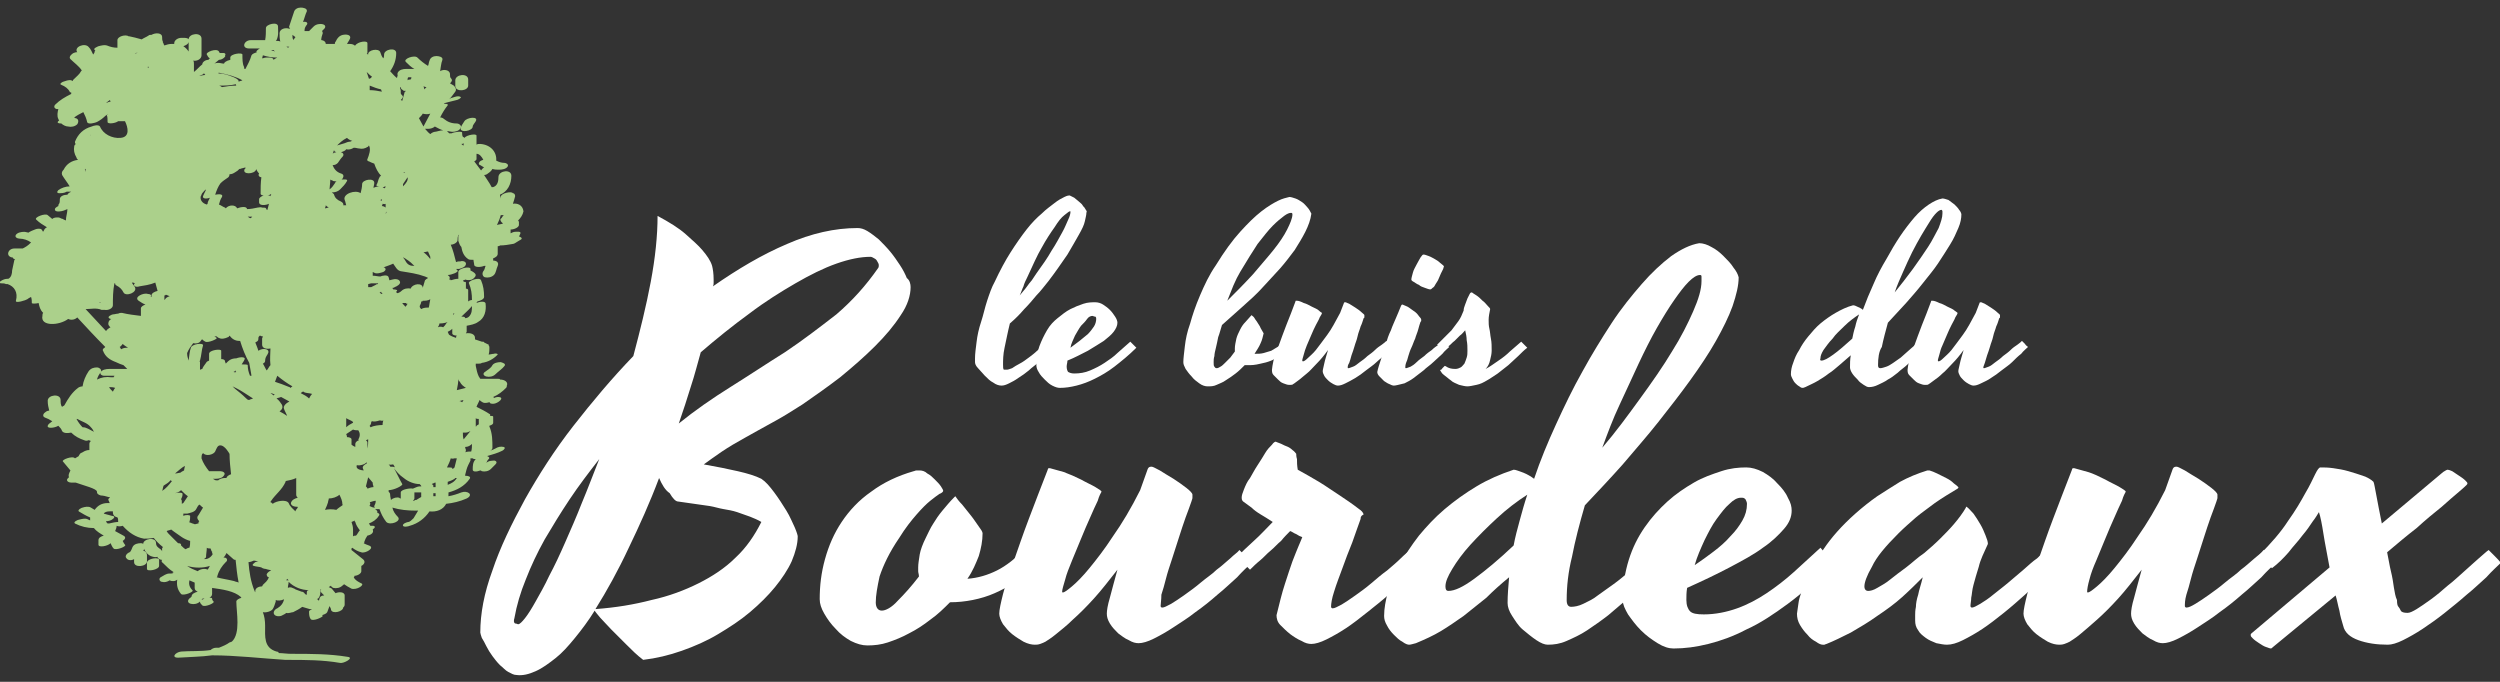 <svg xmlns="http://www.w3.org/2000/svg" width="330" height="90" viewBox="0 0 330 90"><rect x="0" y="0" width="330" height="90" fill="#333333" stroke="none"/><g fill="#ABD08B"><path d="M18.9 72.7c.1-.1.1-.2.2-.4.2-.3-.2-.6-.5-.6-.4 0-.9.1-1.1.5-.1.2-.2.6-.4.7-.3.1-.7.5-.4.8.2.3.7.3 1 .1v.4c0 .8 1.7.6 1.7-.1v-.8c0-.4-.3-.6-.5-.6zm.5 1.6v.8c0 .4 1.6.1 1.6-.4v-.8c0-.4-1.6-.2-1.6.4zm45.7-21c.6 0 1.7-.9.6-.9-.6 0-1.7.9-.6.9zm1-5.5c-.4 0-.9.1-1.1.4-.2.4-.6.6-1 .9-.3.2-.2.5.2.6.4.1.9 0 1.2-.3.4-.4.9-.7 1.2-1.1.2-.3-.2-.4-.5-.5zm-4.3-36.5v-.8c0-.9-1.7-.7-1.7.1v.8c.1.8 1.7.6 1.7-.1zm-.5 4.7c-.2.3-.4.6-.5.9-.1.7 1.6.4 1.6-.2 0-.2.3-.5.4-.7.4-.7-1.2-.5-1.5 0z"/><path d="M67.7 26.9c.1-.3.2-.6.3-1 0-.2-.1-.4-.3-.4-.2-.3-1.6 0-1.6.5v.2c0-.1-.1-.3-.1-.5 1-.4 1.5-1.4 1.5-2.5 0-.9-1.6-.7-1.7.1 0 .6-.1 1.2-.7 1.4h-.2c-.3-.6-.7-1.1-1-1.6.2 0 .4-.1.5-.2.3-.2.5-.4.6-.6.3.1.6.1.9.1.4 0 .9-.1 1.1-.4.2-.3-.2-.5-.4-.5-.4 0-.7-.1-1.1-.3.1-1.1-.7-2.1-2.1-2.2-.2 0-.4 0-.5.1v-1.2c0-.3-1.3-.1-1.6.3l-.1-.1c-.2 0-.2-.4-.2-.6 0-.2-1-.1-1.4.1h-.3l-.3-.3c.2 0 .5.1.7.1.4 0 .9-.1 1.1-.5.2-.3-.2-.6-.5-.6-.7 0-1.2-.2-1.7-.6-.1-.1-.3-.2-.5-.2.3-.6.6-1.1 1-1.6.1-.2-.3-.2-.5-.2l.1-.1c.5-.1 1.1-.3 1.6-.4.1 0 .7-.3.5-.4-.3-.2-.8 0-1.1.1-.1 0-.3.1-.4.2.3-.3.5-.6.8-1 .2-.3 0-.6-.2-.8-.2-.1-.3-.2-.5-.3.2-.2.4-.4.1-.7-.1-.1-.1-.3-.1-.5 0-.6-.9-.7-1.3-.4.1-.5.1-1 .3-1.5.1-.4-.5-.5-.8-.5-.4 0-.8.2-.9.6-.1.2-.1.5-.2.7-.5-.3-1-.7-1.4-1.1-.4-.4-2 .2-1.5.6.3.3.7.7 1.1.9h-1.1c-.4 0-.9.1-1.1.5 0 .1-.1.2 0 .3 0 .1-.1.3-.1.4-.4-.3-.6-.6-.9-.9.5-.7.8-1.5.8-2.4 0-.8-1.6-.5-1.6.2 0 .2 0 .3-.1.5-.2-.2-.3-.5-.4-.8-.2-.6-1.7-.3-1.6.3 0 0-.1 0-.1-.1h-.1c.1-.1.1-.1.1-.2V5.7c0-.4-1.3-.2-1.6.3h-.1c-.1-.1-.3-.2-.6-.2h-.4c.1-.2.2-.3.3-.5.2-.3.2-.6-.2-.7-.4-.1-.9 0-1.2.3-.2.2-.3.4-.4.6-.1.1-.1.2-.1.3H43c0-.2-.1-.4-.5-.5h-.1c0-.3.1-.6.2-.9 0-.1 0-.2-.1-.3l.3-.3c.2-.2.2-.5-.2-.6-.4-.1-.9 0-1.2.3l-.6.6h-.6c0-.2 0-.4.2-.7.4-.4 0-.6-.4-.5.2-.5.3-1 .5-1.4.1-.4-.5-.5-.8-.5-.4 0-.8.2-.9.6l-.6 1.8c-.1.2 0 .3.1.3l-.1.1c-.5-.2-1.3 0-1.3.6 0 .3 0 .7.1 1.1-.1-.1-.3-.1-.4-.1h-.2l.1-.1c.3-.6.2-1.2.2-1.8 0-.7-1.6-.3-1.6.2s0 1.1-.1 1.6h-1.9c-.9 0-1.3 1.1-.2 1.1h1.4c-.2.1-.6.4-.4.5-.3.1-.6.2-.7.4-.2.7-.5 1.2-.8 1.8-.1 0-.1 0-.2-.1 0-.1.1-.1 0-.2-.2-.4-.2-1-.2-1.6 0-.3-1.6-.1-1.6.4v.3c-.5.1-.9.4-.8.5-.3 0-.5-.1-.8-.1-.1 0-.3 0-.5.1.2-.2.4-.3.6-.5.2 0 .5-.1.7-.3.1-.1.2-.2.1-.3.1-.1.1-.2-.1-.3H29c0-.1-.1-.1-.1-.2-.3-.5-1.8.1-1.6.4.1.2.2.4.4.5l-.2.2c-.4 0-.8.3-.8.6-.4.3-.7.7-1.1 1v-1c0-.2 0-.4-.1-.5.5.1 1.1-.2 1.1-.7V5.1c0-.9-1.7-.7-1.7.1v1.6c-.2-.3-.4-.5-.7-.7.3-.1.7-.3.7-.6v-.2c.1-.2-.3-.3-.5-.3h-.5c-.4 0-.9.3-.9.7v.1h-.4c-.3 0-.6.1-.9.2-.1-.1-.1-.3-.2-.4v-.1c-.1-.2-.1-.4-.1-.6 0-.6-.9-.6-1.4-.3-.2 0-.3 0-.4.1-.3.2-.6.3-.9.5-.7-.2-1.1-.3-1.6-.4H17c-.4-.3-1.5 0-1.5.5v1c-.5 0-.9-.1-1.4-.3-.3-.1-.7 0-1.1.1 0 0-.8.3-.5.5h.1c-.1.1-.1.1-.1.2s-.1.3-.2.4c-.2-.4-.3-.7-.6-1-.5-.6-2 0-1.5.7 0 0 0 .1.1.1-.1-.2-.3-.1-.6 0-.2.1-.7.5-.4.8.5.5 1.1.9 1.5 1.5l-.1.1c-.2.4-.6.7-1 1.1-.1.1-.1.1-.1.2-.1 0-.1-.1-.2-.1-.3-.1-.8.1-1.1.2-.2.1-.5.3-.2.4.5.2.9.5 1.1.9 0 .1.1.1.2.1v.2c-.8.4-1.5.8-2.1 1.4-.2.2-.2.5.2.6h.2c-.1.4-.2.9 0 1.3 0 .1.1.1.1.2-.4.3-.1.4.3.4.2.2.6.4.9.4.4.1.9 0 1.2-.3.2-.3.2-.7-.2-.8-.1 0-.1 0-.2-.1.4-.3.8-.5 1.2-.7.2.4.4.8.5 1.3.1.4 1.1.1 1.3 0 .4-.2.8-.5 1.1-.8.7-.5.2-.1.2-.1.1.2.1.6.1.9 0 .3 1 .2 1.4-.1h.9c.4.8.7 2.1-.6 2.2-1.1.1-2.3-.5-2.7-1.5-.2-.3-.9-.1-1.1 0-1.1.3-1.8 1-2.2 2v.2l.1.1c-.1.1-.2.2-.2.3-.1.5 0 1 .3 1.5 0 .1.1.2.2.3-.8.1-1.5.5-1.9 1.3-.2.2-.3.4-.2.7.3.5.7 1 1 1.5-.5 0-1.1.2-1.5.5-.2.2-.2.4.1.4.3 0 .7 0 1-.2h.6c-.2.1-.4.2-.5.4-.5 0-1 .2-1 .6 0 .1 0 .5-.1.6-.1.1-.1.2-.1.3-.2.1-.6.3-.4.6.2.2.8.1 1.1 0 .2-.1.3-.1.5-.2 0 .5-.2 1-.2 1.5-.2-.1-.3-.1-.4-.2-.2 0-.4-.2-.6-.2-.3 0-.6 0-.8.2-.2-.2-.4-.3-.6-.5-.3-.3-1.9.3-1.5.6.4.4.9.7 1.4 1-.2.1-.3.2-.4.4 0 .1-.1.1-.1.2-.1-.1-.1-.2-.2-.3-.2-.2-.7-.1-.9 0 0 0-.8.3-.8.4-.2 0-.4-.1-.6-.1-.4 0-.9.1-1.1.4-.2.3.2.5.5.5.5 0 1.1.2 1.5.5l-.1.1c-.3.3-.6.5-1 .7H1.9c-.9 0-1.2 1.1-.2 1.2 0 .1.1.2.3.2l-.1.1c-.1.5-.2.9-.3 1.4 0 .4-.1.9-.5 1.1H1c-.3 0-.6.1-.9.3-.3.2-.2.3.1.3.2 0 .4 0 .6.1H1c.9.3 1.4 1.1 1.1 2.2-.1.4 1.4-.1 1.5-.2.1-.1.3-.2.5-.3.1.3.1.5.1.8 0 .1.5.1.9 0 .1.5.2.9.6 1.3-.1.1-.1.3-.1.4-.3 1.4 2.2 1.3 3.4.4.4.2.9.1 1.2-.2 1.2 1.3 2.4 2.6 3.7 3.9l-.1.1c-.2.1-.3.3-.2.4.3.8.9 1.2 1.7 1.5.4.2.7.3 1 .4l.5.5h-2.4c-.4 0-.9.1-1.1.4-.2.3.2.5.4.5h1.4c0 .1-.1.1-.1.2h-.3c-.7-.1-1.3 0-1.9.3.1-.4.3-.7.5-1 .2-.3-.2-.6-.5-.6-.4 0-.8.1-1.1.5-.4.6-.7 1.3-.8 2-.2 0-.5.1-.6.2-.8.6-1.3 1.4-1.8 2.3-.1.1-.2.1-.3.2-.2-.2-.2-.6-.2-.9 0-.9-1.7-.7-1.7.1 0 .5.1.9.2 1.3-.2 0-.4.1-.5.2-.2.1-.5.5-.1.7.3.1.7.3 1 .5-.2.2-.5.3-.6.6-.1.4.9.3 1.4 0 .2.2.4.4.5.7.2.3.7.3 1.2.2.5.5 1.1.8 1.7 1 .2.1.4.1.6 0 .1 0 .2.1.3.1-.1.1-.2.2-.2.4v.8c-.3 0-.6.1-.9.3-.2.1-.3.1-.4.3-.1.1-.1.2-.1.2-.2.1-.3.2-.5.3-.3-.4-1.8.2-1.6.4.3.4.7.8 1 1.2-.2.4-.3.6-.2.9l-.2.2c-.2.3.2.5.5.5h.6c1.1.4 2.8.8 2.8 1.2 0 .3.2.4.5.5.3 0 .7.1 1 .2.1 0 .2 0 .2.1-.2.1-.2.2-.2.3.1.1.1.3.2.4h-.3c-.7 0-1.3.3-1.7.9-.2-.1-.3-.2-.5-.3-.3-.2-.8-.1-1.1 0-.1 0-.7.3-.5.5.5.3 1 .6 1.5.8v.4c-.1-.1-.3-.1-.4-.2-.3-.1-.7 0-1.1.1-.1 0-.8.3-.5.5.8.4 1.6.6 2.5.6.3.4.8.7 1.3 1-.4.1-.7.3-.7.6v.6c0 .4 1.2.2 1.6-.2.1.2.2.5.4.7.3.3 1.8-.3 1.5-.5-.1-.1-.2-.3-.3-.5.3-.2.5-.5.1-.7-.4-.2-.7-.4-1.1-.6.1-.2.2-.5.2-.7.2.1.5.1.8 0 .8.9 1.7 1.5 2.8 1.7.3 0 .8 0 1.3-.1.3.4.7.8 1.2 1.2 0 .1-.1.1-.1.2v.4c0-.1-.1-.2-.2-.3-.3-.2-.6-.4-.6-.8 0-.9-1.7-.6-1.7.1s.4 1.3 1 1.6c.3.1.6.2.9.1 0 .1 0 .1.1.2s.3.2.5.2c-.1.1-.1.3.1.4.5.5.9.9 1.4 1.2-.2.2-.3.1.1.1-.1 0-.2.1-.4.1h-.2c-.5 0-.8.3-1.2.5-.3.2-.1.6.2.6.3.1.7 0 1-.2.2.1.3.1.5.1s.4-.1.5-.2c-.1.7 0 1.3.5 1.9.3.3 1.8-.3 1.5-.5-.4-.4-.5-.8-.4-1.3.2.1.5.2.7.3v.7c0 .3.2.4.4.5-.4.1-.8.3-.8.6 0 .1-.2.2-.3.3-.3.3-.2.6.2.7.4.1.9 0 1.2-.3 0 .2.1.3.3.5.3.3 1.7-.3 1.5-.5-.1-.1-.2-.2-.2-.4s-.9-.1-1.4.2c.1-.1.1-.2.2-.2.5.1 1.2-.1 1.2-.6v-.8c1.4.2 2.9.4 3.8 1.2 0 0 0 .1.1.1-.4.1-.7.3-.7.5 0 1.4.6 4.2-.6 5.3-.1 0-.2.1-.3.1-.4.3-.9.5-1.4.7h-.4c-.2 0-.5.1-.7.3-1.3.2-2.7.1-3.9.2-.8.1-1.4.9-.2.8 1.4-.1 2.8-.1 4.3-.3 3.2 0 6.5.4 9.7.6h.3c2.3 0 4.6 0 6.9.4.5.1 1.9-.7 1-.8-2.4-.4-4.9-.4-7.3-.4h-.2c-.5 0-1.1-.1-1.6-.1 0-.1-.1-.2-.3-.2-1.7-.5-1.5-2-1.5-3.4 0-.7-.1-1.3-.3-1.8.4.1 1.1-.1 1.3-.4.2-.3.3-.7.4-1v-.2c.2.1.7.1 1.1-.1-.1.5-.4.9-.9 1.2-.3.1-.6.5-.4.8.2.3.8.3 1.1.1.2-.1.4-.2.5-.3.3.1.7-.1.9-.1.4-.2.8-.4 1.2-.7.3.1.7.2 1 .3h.3c-.2.1-.4.2-.4.3 0 .3 0 .7.2 1 .3.4 1.7-.3 1.6-.4 0 0 0-.1-.1-.1.3-.1.6-.2.7-.4.1-.3.2-.5.3-.8.1.2.2.3.2.5.2.6 1.6.2 1.6-.3.1-.1.2-.2.2-.4v-1.2c0-.5-.8-.5-1.2-.3-.2-.2-.3-.4-.5-.6-.1-.1-.2-.1-.4-.2.1-.1.2-.1.3-.2 0 .1.1.2.3.3.4.1.9 0 1.2-.3.1-.1.2-.1.2-.2.3.2.6.4 1 .6.3.1.8 0 1.1-.2.2-.1.5-.4.2-.5-.4-.2-.8-.4-1-.8.1-.1.1-.1.1-.2.4 0 .9-.3.9-.6v-.7c.4-.2.6-.6.2-.9l-1.5-1.2v-.2l.1-.1c.4.3.8.5 1.2.6.5.2 1.9-.6 1-.9-.3-.1-.5-.2-.7-.3.1 0 .1-.1.1-.2.1-.3.2-.5.4-.8.5-.1.9-.4.7-.8l.1-.1c.3-.2.2-.4-.1-.4h-.3c-.1-.1-.1-.2-.2-.3.5-.2 1-.5 1.3-1 .2-.2 0-.4-.2-.4.1-.2-.1-.4-.3-.5h.6c.2.6.5 1.2.9 1.7.5.5 2.1-.1 1.5-.7-.3-.3-.6-.7-.7-1.2 1 .3 2 .4 3.1.4h.3c-.2.3-.4.7-.6 1-.2.2-.5.5-.7.5-.1 0-.8.2-.7.5.1.2.7.1.9 0 1.1-.3 2-1 2.6-1.9.9.1 1.8-.2 2.2-1 .9-.1 1.8-.3 2.7-.7 1-.5.1-1.1-.7-.8-.5.2-1.1.4-1.7.5V65c1.1-.3 2.1-.8 2.8-1.8.2-.3-.2-.4-.6-.4v-.1c.1-.4.2-.9.4-1.3l.3-.6v-.3h.3c.1.1.2.1.4.1-.4.4-.4.9-.4 1.4 0 .3.5.3 1 .1 0 0 .1 0 .2.1.4.1.9 0 1.2-.3l.6-.6c.2-.2.2-.4-.1-.5-.3 0-.8 0-1.1.3.1-.2.1-.3.3-.5.2-.2 0-.3-.2-.4.7-.2 1.4-.4 2-.7.2-.1.5-.4.2-.5-.4-.1-.8 0-1.1.2-.2.1-.4.2-.7.3.2-.1.3-.2.3-.4 0-.9 0-1.9-.4-2.8v-.1c.3-.1.5-.2.5-.4V55c0-.1-.2-.1-.4-.1v-.2c-.6-.4-1.2-.7-1.8-1 .1-.3.3-.6.4-.9.1.1.2.2.4.3.3.2.9 0 1.2-.1.2-.1.5-.4.2-.6.7-.3 1.2-.7 1.7-1.2.1-.1.1-.2.1-.3.2-.4-.2-.8-.9-.8 0-.1-.1-.1-.3-.1h-2.3c-.1-.1-.1-.2-.2-.3-.2-.4-.3-.9-.4-1.4V48h.4c.1 0 .3 0 .4-.1.8-.1 1.5-.5 2-1 .3-.2-.2-.3-.4-.2-.2 0-.5.1-.7.1.1-.3.1-.6.1-.9 0-.1 0-.2-.1-.3 0-.1.1-.1 0-.1l-.6-.3c0-.1-.1-.1-.3-.1l-.9-.3v-.2c0-.5-.6-.7-1.2-.6 0-.1.1-.1.1-.2V43c.5-.1 1.1-.2 1.5-.5.9-.5 1.1-1.5 1-2.4 0-.4-.8-.3-1.2-.1 0-.1.1-.1.1-.2.4-.1.9-.3.9-.6 0-.8-.1-1.5-.4-2.2-.2-.5-1.8.1-1.6.4.3.7.4 1.4.4 2.2-.2 0-.4.1-.5.2v-1.5c0-.1-.1-.2-.3-.2v-.8c0-.1-.1-.1-.3-.1 0-.1 0-.1-.1-.2.1 0 .2 0 .3-.1.3.1.6.1.9 0 .2-.1.7-.5.4-.8-.2-.2-.4-.3-.6-.4v-.2c0-.4-1.6-.1-1.6.4v.9c-.3 0-.7.1-1 .2 0-.1-.1-.1-.2-.1.1-.2.1-.4-.1-.5l-.1-.1c.5 0 1.5-.4 1.3-.6l-.2-.2h.4c.3-.1.8-.2.9-.6.1-.4-.5-.5-.7-.4-.2 0-.4 0-.6.1-.2-.8-.4-1.6-.7-2.3.4 0 .9-.3.9-.6 0-.1 0-.5.1-.6 0 0 0-.1.1-.1 0 .1-.1.1-.1.2v.6c.1.3.2.6.4.8.1.6.3 1.2.9 1.6.1.1.4.1.7.1 0 .2.1.5.1.7.1.3.8.3 1.3.1h.2c-.1.2-.1.5-.3.7-.2.3-.1.7.2.8.4.1.9 0 1.2-.3.3-.3.3-.8.5-1.2.2-.5-.2-.7-.6-.7v-.3c.3-.1.6-.3.6-.6v-1c.1 0 .2 0 .3-.1.6 0 1.1-.1 1.7-.2.2 0 .4-.2.6-.3.2-.1.3-.2.5-.3.2-.2-.1-.3-.3-.4.1-.1.1-.2.2-.4.1-.3-.6-.2-.7-.2-.2 0-.4.1-.6.2v-.5c.5 0 1.1-.3 1.1-.6v-.4c0-.1-.1-.1-.1-.2.3-.3.6-.7.7-1.2-.1-.9-.9-1.1-1.4-1zM14 13.6c.2-.2.4-.3.5-.4 0 .1.1.1.1.2-.1 0-.4.1-.6.2zm1.7 1.9s.1 0 0 0c.1 0 0 0 0 0zm-7 14.2zm2.7 26.8c-.2-.1-.4-.1-.5-.1-.3-.3-.6-.7-.8-1.1h.1c.7.4 1.3.5 1.8 1.1.2.2.3.4.4.6-.4-.2-.7-.4-1-.5zm1.5-1.8s.1 0 0 0c.1 0 .1 0 0 0 .1 0 0 0 0 0zm2.3 3.4s0-.1 0 0c0-.1 0 0 0 0zm-.8-7c.3 0 .5 0 .8.1-.1.1-.2.3-.3.5-.2-.2-.4-.4-.5-.6zm1.2 17.8c-.3 0-.8.1-1.2.2h-.2c-.1-.1-.2-.2-.2-.3.3 0 .7-.1.9-.3.3-.2.2-.4-.1-.4-.4-.1-.7-.2-1.1-.3.1-.2.4-.3.8-.3h.4v.1c0 .4.2.6.6.7.1.1.1.4.1.6zm47.2-13.7c.1.1.2.1.4.1v.7c-.1.1-.2.1-.3.2 0 0 0 .1-.1.1v-1.1zm-4.3-38c-.4 0-.9.2-1.1.2-.1 0-.4.1-.6.3-.3-.2-.5-.5-.7-.7h.5c.2 0 .6-.1.8-.3.4.2.7.4 1.1.5zm-2.2-5.7l-.3.3c0-.1 0-.2-.1-.4.1 0 .2.1.4.1zm-.5 3.5s.1 0 0 0c.4.1.7.1 1 0-.3.6-.6 1.1-.9 1.7-.2-.4-.4-.7-.6-1.1.2-.2.4-.4.5-.6zm-1.1 20.1c-.5 0-.9-.1-1.2-.7-.1-.2-.2-.3-.3-.4h.1c.1.1.2.1.3.2.5.3.8.6 1.1.9zm-.9-11.7c.1.4-.2.8-.6 1.2v-.3l.6-.9zm-.5-.6v-.1c.1 0 .1.1.2.1h-.2zm.6-12.6h.4v.1c0 .1-.1.1-.1.2h-.1c-.1 0-.2 0-.3.1 0-.2 0-.3.1-.4zm-1 1.3c0 .2.1.3.3.4 0 .1.2.1.4.1-.1.1-.2.1-.2.2-.1.4-.2.7-.3 1.1-.1 0-.1-.1-.2-.1.2-.2.4-.4.2-.6-.1-.1-.2-.2-.2-.3V12c0-.2-.1-.3-.1-.4 0-.1.1-.1.1-.1zm-1 23.3c.3.4.5.9 1 1 1.2.2 2.1.3 3.2.7.2.1.3.1.4.2-.2.1-.3.2-.4.3-.1.3-.2.7-.3 1 0-.7-1.3-.6-1.6.1-.4-.1-.9 0-1.2.3-.2.2-.4.2.1.1-.2 0-.4.1-.6.2-.1 0-.1-.1-.2-.1v-.1c.3-.2 0-.3-.4-.3 0-.1-.1-.1-.1-.2.1 0 .2 0 .3-.1.3-.1.8-.4.7-.7-.1-.4-.7-.4-1-.3-.1 0-.3.1-.4.1 0-.1-.1-.3-.1-.4-.1-.4-.9-.2-1.1-.1-.3 0-.6-.1-.9-.1h-.1v-.5c.1 0 .1.1.2.1.3.2.9 0 1.2-.1.2-.1.5-.4.1-.6h-.1c.5-.2.9-.3 1.3-.5zm2.2 4.4zm-.3.9c-.1.2-.2.3-.3.4-.1-.2-.3-.3-.4-.5h.5c0 .1.1.1.2.1zm-5.5 18c.1 0 .2-.1.3-.1 0 .4 0 .8-.1 1.2v-.8c0-.1-.1-.2-.2-.3zm-2.6-1.7v-1.2c.3.2.7.3.9.5v.1c-.4.2-.7.4-.9.6zm4.4-17.8c.1 0 .1 0 .2-.1 0 .1.1.2.2.2l-.1.1c-.1 0-.2-.1-.3-.2zm-.5-1l-.6.3h-.4v-.4c.1 0 .3-.1.4-.1h.9v.1c-.1 0-.2 0-.3.1zm.6-11.2c.1 0 .1-.1.2-.1v.2c-.1 0-.2-.1-.2-.1zm.8 1.7l-.1.1c0-.1.1-.2.1-.3v.2zm-.1-3.5c0 .1-.1.2-.1.3 0-.1-.1-.1-.3-.1.1-.1.3-.2.4-.2zm-.4 2.3c.1 0 .3.1.4 0v.5c-.1-.1-.3-.2-.5-.2.1-.2.1-.2.1-.3zm-.2-15.1c0 .1.1.2.1.3-.5-.1-1-.2-1.6-.2v-.6c.5.2 1 .4 1.5.5zm-1.2-1.7c-.1.1-.1.1-.1.2-.1 0-.2.1-.3.1l-.3-.9c.3.3.5.5.7.6zm-3.3 8.1c.2.2.4.3.7.4-.1 0-.2.1-.3.1-.2 0-.5.1-.7.2-.3.1-.7.2-1 .3.3-.3.7-.7 1.3-1zm-1.7 1.6c0 .2.1.2.3.3-.2 0-.4.1-.5.2.1-.1.1-.3.2-.5zm-.5 3.9c.1.1.3.1.4.2.4.1.9 0 1.2-.3.2-.3.2-.6-.2-.7-.6-.2-.9-.6-1.1-1.1.3 0 .5-.1.7-.3.2-.3.4-.6.6-.8.2-.2.2-.5-.2-.6.3-.1.6-.2.7-.4.3.1.7 0 1-.2.3 0 .5.1.7.1.4.1.8 0 1.1-.2.1 0 .1-.1.2-.2.3.5 0 1.3-.2 1.8-.1.2.1.3.2.3.2.1.4.2.7.3.2.6.5 1.2.9 1.6-.1.1-.2.1-.2.2-.2.3-.2.7-.4 1-.1.1.1.2.4.2-.3 0-.6.1-.8.2 0-.2.1-.4.1-.6.1-.8-1.6-.5-1.6.1 0 .4-.1.8-.2 1.2-.7-.5-2.4.1-2.1.9.1.2.1.4.2.7h-.4c.1-.2-.1-.4-.3-.5-.5-.2-.8-.5-.9-.9 0-.1-.2-.2-.3-.3.4 0 .8-.1 1.1-.4.3-.3.7-.7.9-1.1.2-.3-.6-.2-.7-.2-.3 0-.8.2-.9.5-.2.3-.4.6-.7.8 0-.3.1-.8.1-1.3zm-.6 3.4c.1.1.2.2.4.3-.2 0-.3.1-.5.1 0-.1.1-.2.1-.4zm-1.3 26zm-3.6 13.3c-.3-.5-1.6-.3-2.1.1-.1-.1-.2-.2-.3-.2 0-.1.1-.2.1-.2.6-.9 1.4-1.4 1.9-2.5v-.1c.5-.1 1-.2 1.4-.4v2.2c0 .2.1.3.2.4-.4.1-.8.3-.9.7 0 .4.5.5.9.5v.1c-.1.2-.3.3-.3.5-.3-.3-.7-.6-.9-1.1zM15.8 45.8c.2-.1.3-.3.4-.4.2.2.4.3.7.5-.3 0-.6 0-.9.2-.1-.1-.1-.2-.2-.3zm10.5 23c-.1.1-.1.1-.1.2v.1c-.2 0-.3.1-.5.1-.2-.1-.4-.1-.5-.2-.1 0-.2 0-.2-.1.1-.3.1-.5.1-.8 0-.1-.5-.2-.9 0v-.3h.5c.4-.1 1-.2 1.2-.6.1-.2.2-.4.4-.6.2.1.3.3.5.4-.2.3-.4.7-.6 1-.3.3-.1.6.1.8zm-1.9-7.3c0 .2-.1.4-.1.6-.2.1-.4.2-.5.3-.2 0-.4.1-.7.1.5-.4.9-.8 1.3-1zm-.5 3.2c.3.3.6.6.9.8l-.6.9c-.1 0-.1.1-.2.1v-.3c0-.1 0-.2-.1-.3.1-.2.2-.4.2-.7 0-.2-.5-.2-1-.1.4-.1.6-.2.8-.4zm.1 6.2c.3.2.7.4 1.1.5 0 .3 0 .6-.1.9-.2 0-.3.1-.5.2-.2-.1-.4-.3-.6-.5v-.1c0-.1-.1-.2-.4-.2l-1.2-1.2c-.1-.1-.2-.2-.3-.4.2-.1.4-.1.6-.2.5.4 1 .7 1.4 1zm.7 3.8c1 .3 2.1.3 3 0-.1.2-.2.4-.3.5-.3-.2-1-.1-1.3.2-.5-.2-1-.4-1.4-.7zm3.7-15.1c.2-.4.3-.9.8-.8.4.1.7.5.9.8.1.1.1.2.2.3 0 .9.1 1.8.2 2.7-.3.1-.6.3-.6.5h-.3c-.2 0-.6.1-.8.3h-.3c-.1 0-.2-.1-.4-.2h.4c.4 0 .9-.1 1.1-.5.2-.3-.2-.5-.5-.5h-1.5c-.4-.5-.8-1.1-1-1.7 0-.2 0-.4.1-.6 0 0 .1 0 .1-.1.4.5 1.4.2 1.6-.2zm-.6 12.8c0 .1.1.2.1.3 0 .1.1.1.1.1v.2s0 .1.1.1c-.2.4-.6.7-1 .7h-.2c.2-.1.3-.2.3-.3 0-.4.1-.8.1-1.2.1.1.3.1.5.1zm-.4-1.8v-.1.1zm5.3-10.4zm-.3-7.7c-.4-.4-.9-.8-1.4-1.2l-.3-.3.6.3c.6.3 1.3.8 2.1 1.3-.2.1-.4.1-.5.2-.2 0-.3-.1-.5-.3zm-1.6-3.4c.1 0 .2-.1.3-.2 0 .1 0 .2.1.2-.2.1-.3 0-.4 0zm2.4.5H33c-.2-.5-.3-.9-.3-1.4 0-.1-.4-.1-.8-.1.1-.2.3-.4.4-.7.1-.3-.6-.3-1.1-.1-.4 0-.8.1-1.1.4l-.3.3c0-.1-.1-.2-.1-.3 0-.2-.2-.3-.5-.3v-1.1c0-.3-1.6-.1-1.6.4v.9c-.2.1-.3.1-.4.3-.2.3-.4.5-.5.8-.1 0-.2.1-.3.1v-1.1h-.1l.1-.1c.2-.7.2-1.4.4-2 .1-.4-1.5-.2-1.6.3-.2.5-.2 1.1-.3 1.7-.1-.3-.2-.6-.2-1 .2-.5.5-.9.8-1.3.4.1.8 0 1-.3.1-.1.1-.2.2-.2.1.1.2.2.4.3.4.2 1.7-.4 1.5-.5-.1-.1-.2-.1-.3-.2h.3c.1.1.2.2.3.2.3.2.8.1 1.2-.1.1 0 .1-.1.2-.2.3.4.7.7 1.3.7h.1c.3 1 .7 2 1.2 2.9.1.5.2 1.1.3 1.7zm-.5-21h.6l-.2.2c-.1 0-.3-.1-.4-.2zm3-2.7c-.1-.1-.2-.1-.4-.1.2 0 .3-.1.5-.2 0 .1-.1.2-.1.3zM41 48.2zM37.5 54c.1.3.3.6.4.9-.3-.2-.6-.4-1-.6.3-.2.5-.5.3-.9-.2-.3-.4-.6-.7-.8.2-.1.4-.1.6-.2.4.2.7.4 1.1.6-.4.2-.9.6-.7 1zm-5.7-10.3c.1 0 0 0 0 0zm2.3 1.1c0-.2 0-.3.1-.4l.1-.1c.1 0 .2.1.3.1h.1c0 .1-.1.2-.1.3v.8c0 .5.6.6 1.1.5 0 .6-.1 1.4 0 2.2-.2.2-.3.5-.5.7-.2-.3-.3-.6-.5-.9.2-.1.3-.2.3-.4 0-.3.1-.5.3-.8.2-.3.2-.6-.2-.7-.3-.1-.7 0-1 .2-.1-.4-.3-.8-.4-1.1.2-.1.4-.2.4-.4zm2.2 5.6c.1-.3.2-.5.3-.8.6.5 1.3 1 2 1.4-.1.1-.2.1-.2.2-.1 0-.1-.1-.2-.1-.7-.3-1.3-.5-1.9-.7zm0 1.7c-.1 0-.1 0-.2.1-.1-.1-.2-.2-.4-.3.2 0 .4.1.6.2zm3.4-.2c.1-.1.2-.2.3-.2.1 0 .1 0 .2.1.3.1.7.1 1 .2-.2.2-.3.4-.4.6-.3-.3-.7-.5-1.1-.7zM38.6 4.6c.1.1.3.2.4.3-.1.1-.2.3-.3.4v-.1c-.1-.1-.1-.4-.1-.6zm-.1 13.2s-.1 0 0 0c-.1 0 0 0 0 0zm-.3-11.7c-.1.1-.1.2-.2.2l-.2-.2c.2.1.3.1.4 0zm-2.2.5h.1l.2.2c-.2-.1-.4-.1-.5-.2h.2zm-1.3.7c.6.2 1.3.3 1.9.3-.2.1-.4.2-.5.3 0-.4-.8-.3-1-.3-.2 0-.3.1-.5.1 0-.1.1-.3.1-.4zm-5.8 2.3c1.1.2 2.2.5 3.1 1-.2.1-.4.1-.5.2.1-.3-.6-.6-.9-.7-.5-.2-1.1-.4-1.7-.4-.1 0-.1-.1 0-.1zm2.3 1.7c-.7 0-1.3.1-1.9.2-.1-.1-.3-.2-.4-.2.8 0 1.5 0 2.3-.2.1 0 .1 0 .1-.1-.2.1-.2.2-.1.3zm-2.1 12.9c.3-.3.6-.5.9-.7.2-.1.3-.3.3-.5.3 0 .5-.1.8-.3.2-.1.3-.2.5-.4h.1c.2-.1.4-.1.7-.2 0 .1 0 .2-.1.2-.4.8 1.3.7 1.5.1v-.1c.1.2.2.4.4.6-.2.3.1.5.3.5-.1.7-.1 1.5-.1 2.2 0 .1.2.2.4.2-.3.1-.6.3-.6.5v.4c0 .5.9.4 1.3.2-.1.3-.1.5-.2.8h-.1c0-.1-.1-.2-.1-.2 0-.1-.3-.1-.5-.1-.2-.1-.4 0-.6 0-.5.1-.9.2-1.4.2 0-.4-.8-.3-1.3-.1-.2-.5-1.1-.5-1.5 0l-.1-.1c-.3-.1-.5-.3-.8-.4.1-.4.2-.7.4-1 .2-.4-.4-.4-.9-.3.2-.6.4-1.1.7-1.5zm-1.9.8c-.1.3-.3.6-.4.9-.1.3.4.4.9.2-.1.3-.3.5-.3.8l-.1.1c-.7-.2-.9-.7-.8-1.1.1-.1.1-.3.2-.4.2-.2.3-.4.5-.5-.1 0-.1 0 0 0zm-.4-15.2l.1-.1c.1 0 .1.1.2.2-.3 0-.5.1-.8.1.2-.1.4-.1.5-.2zm-4.9 29.1c.2.1.3.1.5.2-.3.1-.5.2-.6.4l-.1.1V39c.1 0 .1 0 .2-.1zM19.6 8.8V9l-.1-.1c0-.1 0-.1.1-.1zm-1.4-1.9c-.1.1-.3.2-.4.1.1 0 .3 0 .4-.1zm-1.1-.2c0 .1.1.1 0 0 0 .1 0 .1-.1.1.1 0 .1 0 .1-.1zm-3.8 33.2c-.1.1-.1.1-.2.1.1-.1.1-.1.2-.1zm.1 1h.4c.5.1 1.1-.2 1.1-.6 0-.9 0-1.9.2-2.9h.1c0 .1 0 .2.2.3.4.2.7.5.9.9.3.6 1.9 0 1.5-.7-.1-.2-.3-.4-.4-.6.1 0 .3 0 .4.1l-.1.1c-.1.4.5.4.7.3.6-.1 1.4-.2 2.1-.5.1.4.2.7.3 1.1-.4.1-.8.3-.8.6v.2s-.1 0-.1-.1c.1-.1 0-.3-.4-.3-.5-.2-1.9.4-1.2.9.3.2.6.4.9.5-.3.1-.6.3-.6.5v1c-.8-.1-1.7-.2-2.5-.4-.2 0-.3 0-.5.1-.2 0-.5.1-.7.1-.1 0-.8.3-.5.5.1.1.2.1.3.1-.2.1-.4.3-.4.6 0 .1 0 .2.1.3.1.1.1.2.2.2-.2.1-.5.3-.6.5-.9-1-1.8-1.9-2.7-2.9.7 0 1.4-.2 2.1.1zM12 17.8c0 .1-.1.1 0 0-.1.1-.1 0 0 0zm-.7 4.5v.4c0-.1-.1-.3-.1-.4h.1zM10.2 25c.1 0 .1 0 0 0zm11.2 39.8c.1-.2.1-.5.2-.7.3-.2.7-.4.9-.7.1 0 .1.1.2.1-.4.5-.8 1-1.3 1.3zm9.5 11.9c-.8-.2-1.6-.3-2.3-.5.1-.1.1-.1.1-.2.2-.7.6-1.3 1.1-1.8.3-.2.2-.6-.2-.6h-.1c.2-.2.3-.4.4-.6.3.3.6.5.9.8.1.1.2.1.3.1.1 1 .2 2 .4 3-.2-.1-.4-.1-.6-.2zm3.8.5c0 .1-.1.1-.1.2-.4 0-.9.2-.9.6v.2c0-.1-.1-.1-.1-.2-.5-1.2-.7-2.5-.8-3.8.2 0 .5-.1.7-.2.2 0 .4.1.6.1-.1 0-.3.1-.4.1-.1.1-.6.4-.2.5.3.1.7.1 1 .2.1.1.4.2.6.2.2.1.5.1.7.2-.3.1-.5.3-.6.5 0 .2.1.4.3.4-.2.5-.5.7-.8 1zm3.1-.6c0-.1.1-.1.1-.2l.1.1.1.1h-.3zm2.7 1.6v.3h-.1c-.1-.1-.2-.1-.2-.2-.1-.1-.2-.2-.4-.2-.3-.1-.5-.2-.8-.3-.1-.1-.2-.1-.4-.2s-.4-.1-.6 0c0-.3.1-.5.1-.8.7.7 1.7 1.1 2.7 1.1-.2 0-.3.1-.3.3zm1.4 1.7h-.1.1zm.3-1c0 .1-.1.3-.1.4l-.2-.2h-.1c.1 0 .1-.1.2-.1.3-.3.3-.8.3-1.2h.1c-.1.1-.1.3 0 .4l.4.4c-.3 0-.5.1-.6.3zm2.6-2.7c0-.1 0-.1 0 0 .1-.1.1-.1 0 0 0-.1 0 0 0 0zm.4-9.5c-.3.2-.6.4-.8.6-.5-.1-1-.1-1.5 0 .2-.4.3-.7.4-1 0-.2.1-.3.1-.5.5 0 1.1-.2 1.4-.5.2.4.4.8.4 1.3.1 0 0 .1 0 .1zm1.2-8V58c0-.2-.3-.3-.6-.3 0-.1 0-.2-.1-.4l.9-.6c.2.1.5.1.7.1.2.3.3.7 0 1.2 0 0 0 .1.1.1-.3.1-.5.3-.5.5v.4c-.2-.1-.4-.2-.5-.3zm.6 12c-.1 0-.3 0-.4.1v-.9c0-.4-.1-.7-.2-1 .2-.1.3-.1.4-.2 0 .1 0 .1.1.2.1.4.3.7.6 1.1-.2.2-.3.5-.5.7zm.9-8.9c0 .1.1.2.1.3-.9-.1-1-.4-.9-.7.4.1 1.1-.1 1.3-.4v.2c-.3.1-.6.4-.5.6zm.6 2.7c0-.1-.1-.2-.2-.3l.3-1.2c.2.2.4.5.6.7v.1c0 .2.1.3.1.5-.3 0-.5.1-.8.2zm.9 2.3c0 .1 0 .1.1.2h-.1c-.2 0-.4-.1-.6-.2v-.1c.1-.1.1-.3 0-.4.3-.1.6-.2.8-.2 0 .3-.1.5-.2.7zm1.1-10.7c-.5 0-1.2.1-1.6.3 0-.1-.1-.1-.1-.2.2-.2.2-.4.2-.5l.1-.1c.3.1.7 0 1-.1h.1c.1 0 .2.1.4 0-.1.3-.1.5-.1.6zm1.4 5.2c.1.1.2.3.2.4-.1-.1-.3-.1-.6-.1 0-.1-.1-.2-.2-.3.2.1.4 0 .6 0zm3.7 4.3c-.2.1-.3.2-.5.3-.1.1-.2.1-.3.1 0 0-.1.1-.2.1h-.1c.1-.1.2-.2.2-.3V65h.9v.6zm0-1.4h-.2c-.3 0-.6.2-.9.3-.3-.1-1.6.1-1.6.5v.8c-.1 0-.1 0-.2-.1-.3-.1-.8 0-1.1.3 0-.2-.1-.4-.1-.7 0-.2-.1-.3-.2-.4v-.2c.7 0 1.9-.6 1.8-.8-.4-.7-.7-1.4-1.1-2.1.3.4.7.9 1.3 1.3.6.5 1.4.8 2.1.8.3.3.2.3.2.3zm1-23.6c-.3 0-.7 0-1 .2-.1-.1-.2-.2-.2-.4.1-.2.2-.4.2-.6.1 0 .2 0 .2-.1.3 0 .7 0 1-.2-.1.4-.1.7-.2 1.1zm-.7-7.3c.2 0 .4-.1.6-.1.1.2.2.5.3.7v.3c-.3-.4-.6-.7-.9-.9zm1.3 30.8c0-.1-.1-.1-.2-.2.1-.1.3-.1.4-.2h.1v.6h-.3v-.2zm.3 1.4h-.3v-.4h.3v.4zm1.6-1.5v-.4c.3-.1.6-.2.9-.4l.1-.1h.2c-.3.5-.7.7-1.2.9zm.9-2.3c-.1.1-.2.2-.3.2v-.1c0-.1-.3-.1-.7-.1.2-.4.4-.8.5-1.2.1 0 .2.1.5 0h.3l-.3 1.2zm.2-8.7c-.1 0-.1 0-.2.1l1.2-.3c-.1.1-.1.2-.2.3-.2-.2-.5-.2-.8-.1zm2.1 5.6c0 .3 0 .7-.1 1-.3 0-.5 0-.8.1.1-.1.1-.2.1-.3 0-.1-.1-.2-.1-.4.4 0 .7-.2.9-.4zm-.2-1.7c-.3.4-.6.7-.9 1.1-.1-.3-.1-.6-.1-.9h.4c.2 0 .4-.1.6-.2zm.2-16.5c0 .5 0 1-.4 1.4-.1.1-.3.2-.5.2 0-.2-.2-.2-.5-.2.5-.5 1-.9 1.4-1.4zm-1.6 10c.2.4.5.6.8.8l-1.2.3c.1-.5.2-1 .2-1.5 0 .2.1.3.2.4zm-.9-9h.2c-.1.1-.2.1-.2.2v-.2zm.5 2.9c-.1.1-.1.2-.1.3-.3-.1-.6-.2-.9-.4-.1-.1-.1-.2-.2-.4.2-.1.4-.2.6-.4v.6c0 .2.3.3.6.3zm-.9-2s.1 0 0 0c-.1.1-.4.2-.5.4-.1.2-.2.3-.4.5-.2-.1-.5-.1-.7 0 .1-.2.2-.3.2-.5.5 0 1.1-.1 1.4-.4zm1.8-23.1c-.1 0-.2-.1-.3-.2.1 0 .2 0 .3-.1v.3zm2.3 3.3l-.9-1.2c.2-.1.3-.2.3-.3v-.7c.4 0 .7.4.9.8-.1 0-.2.1-.3.1-.2.1-.5.5-.1.6.2.1.3.2.5.3-.2.1-.3.3-.4.4zm2.9 7c.1 0 .1 0 0 0 .1 0 .1 0 0 0-.2.1-.5.1-.8.2.2-.4.4-.9.5-1.3h.4c-.1.1-.2.2-.3.4-.3.1-.1.5.2.7z"/></g><g fill="#FFF"><path d="M120.2 37.9c0 1.1-.4 2.4-1.3 3.7-.9 1.4-2 2.7-3.4 4.1-1.4 1.4-2.9 2.7-4.6 4.1-1.7 1.3-3.4 2.5-5 3.6-1.4.9-2.7 1.7-4 2.4-1.3.7-2.5 1.4-3.6 2-1.1.6-2.1 1.2-3 1.8-.9.6-1.7 1.2-2.4 1.7 1.7.3 3.2.6 4.5.9s2.3.6 3.1 1c.6.4 1.1 1 1.7 1.8.6.8 1.1 1.6 1.6 2.4.5.8.8 1.6 1.1 2.2.3.7.4 1.1.4 1.2 0 1-.3 2.1-.8 3.3-.5 1.1-1.3 2.3-2.2 3.4-.9 1.1-2 2.2-3.3 3.3-1.3 1.1-2.7 2-4.2 2.9-1.5.9-3.1 1.6-4.8 2.2-1.7.6-3.4 1-5.1 1.2-.8-.6-1.5-1.3-2.2-2l-2-2c-.6-.6-1.1-1.2-1.5-1.6-.4-.5-.6-.7-.7-.9-.8 1.3-1.7 2.5-2.6 3.6-.9 1.1-1.7 2-2.6 2.7-.9.7-1.7 1.3-2.6 1.7-.9.4-1.7.6-2.5.5-.4 0-.7-.2-1.1-.4-.4-.2-.7-.6-1.1-.9-.4-.4-.7-.8-1-1.2-.3-.4-.6-.9-.8-1.3-.2-.4-.4-.8-.6-1.1-.1-.3-.2-.6-.2-.7 0-2.5.5-5.2 1.6-8.2 1-3 2.5-6.1 4.3-9.4 1.8-3.2 3.9-6.5 6.4-9.7 2.5-3.2 5.1-6.3 7.9-9.2.9-3.4 1.7-6.6 2.3-9.8.6-3.2.9-6.1.9-8.7 1.5.8 2.8 1.6 3.7 2.4.9.8 1.7 1.5 2.2 2.1.6.7 1.1 1.4 1.3 2.1.1.4.2 1 .2 1.8v.4c0 .2 0 .3-.1.5 3.3-2.3 6.5-4.2 9.8-5.6 3.2-1.4 6.3-2.1 9.3-2.1.4 0 .8.1 1.3.4.5.3 1 .7 1.5 1.1.5.5 1 1 1.5 1.6.5.6.9 1.2 1.3 1.8.4.6.7 1.2.9 1.7.4.3.5.8.5 1.2zM68.4 82.4c.2 0 .5-.3.9-.8s.9-1.3 1.4-2.2c.5-.9 1.2-2.1 1.8-3.4.7-1.3 1.4-2.8 2.1-4.4.7-1.6 1.5-3.4 2.2-5.2.8-1.9 1.5-3.8 2.3-5.8-1.4 1.8-2.7 3.5-3.9 5.3-1.2 1.8-2.3 3.6-3.3 5.3-1 1.8-1.8 3.5-2.5 5.3-.7 1.7-1.2 3.4-1.5 5.1-.1.3-.1.6.1.7.2 0 .3.1.4.1zM87 63.1c-1.2 3.2-2.6 6.3-4 9.2-1.4 3-2.9 5.7-4.4 8.1 2.7-.2 5.1-.6 7.4-1.2 2.3-.5 4.4-1.3 6.2-2.2 1.8-.9 3.5-2 4.9-3.4 1.4-1.3 2.5-2.9 3.4-4.7-.5-.3-1-.5-1.5-.7-.6-.2-1.1-.4-1.7-.6s-1.2-.3-1.8-.4c-.6-.1-1.2-.3-1.8-.4l-4.2-.6c-.3 0-.7-.4-1.1-1.1-.6-.4-1-1.1-1.4-2zm5.5-16.6c-.4 1.4-.8 3-1.3 4.5-.5 1.6-1 3.2-1.6 4.9 2.1-1.7 4.4-3.3 6.8-4.8 2.4-1.5 4.8-3.1 7.2-4.6 2.4-1.6 4.6-3.3 6.8-5 2.1-1.8 3.9-3.8 5.5-6.1.1-.1.1-.3.1-.4 0-.2-.1-.3-.2-.5s-.2-.3-.4-.4c-.2-.1-.3-.2-.5-.2-1.3 0-2.8.3-4.5.9-1.7.6-3.5 1.5-5.4 2.6-1.9 1.1-4 2.4-6.1 4-2.2 1.6-4.3 3.3-6.4 5.1zm23.1 33c0 .7.3 1.1.8 1.1s1.3-.4 2.1-1.3c.9-.9 1.8-1.9 2.8-3.2 0-.3-.1-.5-.1-.7v-.5c0-.5.1-1 .2-1.7.1-.6.4-1.4.8-2.2.3-.6.6-1.3 1-1.9.3-.5.7-1.1 1.2-1.7.5-.6 1-1.2 1.5-1.7l.2-.2c.2.3.5.7.9 1.1l1.2 1.5c.4.5.7 1 1 1.4.3.4.5.7.5.9 0 1-.2 2-.5 3-.4 1-.8 2-1.5 3 1.4-.1 2.7-.5 3.9-1.1 1.2-.6 2.5-1.6 3.8-3 .2.2.5.5.8.9.3.4.6.7.8.9-1 1-1.9 1.9-2.9 2.6-.9.7-1.9 1.2-2.8 1.6-.9.4-1.9.7-2.9.9-1 .2-2 .3-3 .3-.8.8-1.6 1.6-2.6 2.3-.9.7-1.8 1.3-2.8 1.8-.9.5-1.9.9-2.8 1.2s-1.8.4-2.7.4c-.7 0-1.4-.2-2.2-.6-.7-.4-1.4-.9-2-1.6-.6-.6-1.1-1.3-1.5-2-.4-.7-.6-1.3-.6-1.9 0-1.8.2-3.5.7-5.3s1.2-3.4 2.2-4.9c1-1.5 2.3-2.9 3.9-4 1.6-1.2 3.5-2.1 5.6-2.7.1 0 .2-.1.4-.1h.4c.3 0 .7.1 1 .4.4.2.7.5 1 .8.3.3.6.6.8.9.2.3.3.5.3.6 0 .1-.2.3-.5.4-.3.2-.7.5-1.2.9s-1.1 1-1.8 1.8-1.5 1.8-2.3 3.1c-1.3 1.9-2.1 3.6-2.6 5.1-.3 1.4-.5 2.5-.5 3.4z"/><path d="M153.2 80c0 .1.1.2.2.2.3 0 .6-.2 1.2-.5.5-.3 1.1-.7 1.8-1.2s1.4-1 2.1-1.6 1.5-1.1 2.1-1.7c.7-.5 1.3-1.1 1.8-1.5.5-.5 1-.8 1.2-1.1l.8.8c.3.3.6.6.8.9-.5.5-1.2 1.1-1.9 1.9-.8.7-1.6 1.5-2.6 2.3-.9.8-1.9 1.6-2.9 2.3-1 .8-2 1.4-2.9 2-.9.6-1.8 1.1-2.6 1.5-.8.4-1.5.6-2 .6-.4 0-.8-.1-1.3-.4-.5-.2-1-.6-1.4-.9-.4-.4-.8-.8-1.1-1.3-.3-.5-.4-.9-.4-1.3s.1-1.1.4-2.1c.3-1.1.6-2.3 1-3.7-1.1 1.4-2.1 2.7-3.1 3.8-1 1.1-1.9 2-2.8 2.8-.8.8-1.6 1.4-2.2 1.9-.6.5-1.1.8-1.4 1-.2.1-.4.2-.7.3-.3.1-.5.1-.7.1-.4 0-.9-.1-1.5-.4-.5-.3-1-.6-1.5-1s-.8-.8-1.2-1.3c-.3-.5-.5-1-.5-1.4 0-.5.2-1.4.5-2.6.3-1.2.8-2.6 1.4-4.3.6-1.7 1.2-3.5 2-5.6.8-2.1 1.6-4.2 2.5-6.5 0-.1.1-.2.1-.2h.2c.4.1 1.1.3 1.8.5.8.3 1.5.6 2.3 1 .7.4 1.4.7 1.9 1 .5.3.8.5.8.6-.1.2-.3.5-.5 1.2-.3.6-.6 1.3-1 2.2-.4.9-.8 1.8-1.2 2.8-.4 1-.8 1.9-1.2 2.9s-.7 1.7-.9 2.5c-.2.7-.4 1.3-.4 1.6 0 .1 0 .1.1.1.2 0 .6-.3 1.2-.8s1.4-1.3 2.3-2.4c.9-1.1 2-2.5 3.1-4.2 1.2-1.7 2.4-3.7 3.6-6.1l1-2.8c.1-.2.2-.3.5-.3.2 0 .5.2 1.1.5.5.3 1.1.7 1.8 1.1.6.4 1.2.8 1.7 1.2.5.4.8.7.8.9v.4c0 .2-.1.3-.1.4-.2.6-.5 1.4-.8 2.2-.3.9-.6 1.7-.9 2.7-.3.9-.6 1.9-.9 2.8s-.6 1.8-.8 2.6c-.2.8-.4 1.5-.6 2.1 0 .7-.1 1.2-.1 1.5z"/><path d="M179.6 68.5c-.3.9-.7 1.9-1.1 3.1-.5 1.2-.9 2.3-1.3 3.4s-.8 2.1-1.1 3.1c-.3.9-.4 1.6-.4 2 0 .1.1.2.2.2.3 0 .6-.2 1.2-.5.5-.3 1.1-.7 1.8-1.2s1.4-1 2.1-1.6c.7-.6 1.4-1.2 2.1-1.7.7-.6 1.3-1.1 1.8-1.6s.9-.8 1.2-1.1l.8.8c.3.3.6.6.8.9-.5.5-1.2 1.1-1.9 1.9-.8.7-1.6 1.5-2.5 2.3-.9.8-1.8 1.5-2.8 2.3-1 .8-1.9 1.5-2.8 2.1-.9.6-1.8 1.1-2.6 1.5-.8.4-1.5.6-2 .6-.4 0-.8-.1-1.3-.4-.5-.2-1.1-.6-1.5-.9-.5-.4-.9-.8-1.3-1.2-.4-.4-.5-.9-.5-1.3.4-1.6.7-2.9 1.1-4.1.4-1.2.7-2.2 1-3 .3-.8.6-1.5.8-2 .2-.5.4-.9.5-1.2-.3-.1-.5-.2-.8-.4-.3-.1-.5-.3-.8-.4-.4.4-.8.8-1.2 1.3-.5.4-.9.9-1.4 1.3s-.9.9-1.4 1.3c-.5.4-.9.8-1.3 1.2l-1.7-1.7c.6-.6 1.3-1.3 2.2-2.1.9-.8 1.7-1.7 2.5-2.5-.6-.4-1.1-.7-1.6-1-.5-.3-.9-.6-1.2-.9-.4-.3-.7-.5-1.1-.8-.1-.1-.2-.2-.2-.5s.1-.6.3-1.1c.2-.5.4-1 .8-1.5.3-.5.6-1.1 1-1.7.4-.6.7-1.1 1-1.6s.6-.8.9-1.1c.2-.3.4-.4.5-.4 0 0 .2.1.5.2s.6.3.9.4.6.3.8.5c.3.2.4.4.5.5 0 .1 0 .4.1.7 0 .4 0 .8.1 1.4.9.5 1.8 1 2.8 1.6 1 .6 1.8 1.2 2.6 1.7.9.6 1.8 1.2 2.7 1.9.3.2.5.4.6.7-.4.2-.4.4-.4.6z"/><path d="M206.8 79.2c0 .6.2.9.6.9.4 0 1-.1 1.6-.4.6-.3 1.3-.6 1.9-1.1l2.1-1.5c.7-.5 1.4-1.1 2-1.6.6-.5 1.2-1 1.7-1.5s.9-.8 1.2-1.1l.8.8.9.9c-.6.6-1.3 1.3-2.1 2s-1.6 1.5-2.5 2.3c-.9.8-1.8 1.5-2.7 2.3-.9.7-1.9 1.4-2.8 2-.9.6-1.8 1-2.7 1.4-.9.4-1.7.5-2.5.5-.4 0-.9-.2-1.5-.6-.6-.4-1.2-.9-1.8-1.4s-1-1.2-1.4-1.8c-.4-.6-.6-1.2-.6-1.7 0-1.1.1-2.2.2-3.4-1.1.9-2.1 1.8-3 2.7l-3 2.4c-1 .7-2 1.4-3 2-1 .6-2.1 1.1-3.3 1.6-.4.1-.7.2-.9.2-.2 0-.5-.1-.9-.4-.4-.2-.7-.5-1.1-.9-.4-.4-.7-.8-.9-1.2-.3-.5-.4-.9-.4-1.3 0-1 .2-2 .5-3.2.4-1.2.9-2.4 1.6-3.6.7-1.3 1.5-2.5 2.5-3.8 1-1.2 2.1-2.4 3.4-3.5 1.3-1.1 2.7-2.1 4.2-3 1.5-.9 3.1-1.6 4.9-2.2.3 0 .7.2 1.3.4.5.2 1 .5 1.4.8.8-2.4 1.8-4.8 2.9-7.2 1.1-2.4 2.2-4.7 3.5-7 1.2-2.2 2.5-4.3 3.8-6.3 1.3-2 2.7-3.7 4-5.2 1.3-1.5 2.6-2.7 3.9-3.7 1.3-.9 2.5-1.5 3.7-1.7.5 0 1.1.2 1.6.5.6.3 1.1.7 1.6 1.2s1 1 1.3 1.5c.4.5.6.9.7 1.3 0 1.1-.3 2.3-.8 3.8-.5 1.4-1.3 3-2.2 4.6-.9 1.6-2.1 3.4-3.4 5.2-1.3 1.8-2.7 3.6-4.2 5.5s-3.1 3.7-4.7 5.6c-1.6 1.8-3.3 3.6-5 5.4-.7 2.4-1.3 4.7-1.7 6.8-.5 2-.7 3.9-.7 5.7zM191.2 78c.8 0 1.9-.5 3.4-1.6s3.2-2.5 5.2-4.4c.2-1.1.5-2.2.8-3.3.3-1.1.6-2.2 1-3.4-1.4.9-2.7 1.9-4 3.1-1.3 1.2-2.4 2.3-3.5 3.5-1 1.1-1.8 2.2-2.4 3.2-.6 1-.9 1.7-.9 2.3 0 .4.1.6.4.6zm33.2-41.7c-.4 0-.9.3-1.5.9-.6.6-1.2 1.4-1.9 2.4s-1.5 2.3-2.3 3.7-1.6 3-2.4 4.7c-.8 1.7-1.6 3.5-2.5 5.4s-1.6 3.8-2.3 5.7c1.8-2.1 3.4-4.3 5-6.5s3-4.2 4.2-6.2c1.2-1.9 2.1-3.7 2.8-5.3.7-1.6 1.1-2.9 1.1-4v-.5c0-.2 0-.3-.2-.3z"/><path d="M242.1 74.4c-2.2 2.1-4.2 3.9-6.1 5.3-1.9 1.4-3.7 2.6-5.5 3.4-1.7.9-3.4 1.5-5 1.9-1.6.4-3.1.6-4.6.6-.6 0-1.3-.2-2.1-.7-.8-.5-1.5-1-2.2-1.7-.7-.7-1.2-1.4-1.7-2.1-.4-.7-.7-1.3-.7-1.9 0-1.9.3-3.7.8-5.3.5-1.6 1.2-3 2.1-4.3.9-1.3 1.9-2.4 3-3.4s2.3-1.8 3.5-2.5c1.2-.7 2.4-1.1 3.6-1.5s2.3-.5 3.3-.5c.7 0 1.4.2 2.2.6.7.4 1.4.9 1.9 1.5.6.6 1.1 1.2 1.4 1.9.4.7.5 1.2.5 1.7 0 .8-.3 1.6-1 2.4-.7.8-1.6 1.7-2.8 2.5-1.2.9-2.7 1.7-4.4 2.6-1.7.9-3.6 1.8-5.6 2.7-.1.6-.1 1.1-.1 1.6 0 .7.2 1.2.5 1.5.3.3.9.4 1.8.4 1.5 0 3-.3 4.4-.8 1.4-.5 2.7-1.2 3.9-2s2.5-1.8 3.6-2.8c1.2-1.1 2.3-2.1 3.5-3.2l1.8 2.1zm-12.3-8.7c-.5 0-1 .3-1.5.8-.6.5-1.1 1.2-1.7 2-.6.8-1.1 1.8-1.6 2.8-.5 1.1-1 2.2-1.3 3.3.9-.6 1.7-1.2 2.5-1.8.8-.6 1.6-1.3 2.2-2 .7-.7 1.2-1.4 1.6-2.1.4-.7.6-1.4.6-2.2 0-.2-.1-.4-.2-.6-.2-.2-.3-.2-.6-.2z"/><path d="M260.1 80c0 .1.1.2.2.2.2 0 .6-.2 1.1-.5.5-.3 1.1-.7 1.7-1.2.6-.5 1.3-1 2-1.6.7-.6 1.4-1.2 2-1.7.7-.6 1.2-1.1 1.8-1.5.5-.5.9-.8 1.2-1.1l.8.8c.3.4.6.7.9.9-.6.5-1.2 1.1-2 1.9-.8.7-1.6 1.5-2.5 2.3-.9.8-1.8 1.6-2.8 2.4-1 .8-1.9 1.5-2.8 2.1-.9.6-1.8 1.1-2.6 1.5-.8.4-1.5.6-2.1.6-.4 0-.9-.1-1.4-.2-.5-.2-1-.4-1.4-.7-.4-.3-.8-.6-1-1-.3-.4-.4-.8-.4-1.3v-.7c0-.3 0-.6.1-1.1 0-.4.1-1 .3-1.6.1-.6.4-1.4.6-2.3-.8.8-1.7 1.7-2.7 2.6-1 .9-2.1 1.7-3.3 2.5-1.1.8-2.3 1.5-3.5 2.2-1.2.6-2.2 1.1-3.2 1.5-.1 0-.2.1-.3.1h-.2c-.2 0-.5-.1-.9-.4-.4-.2-.8-.5-1.1-.9-.4-.4-.7-.8-1-1.3-.3-.5-.4-1-.4-1.5 0-.1.1-.6.2-1.4.1-.8.5-1.8 1-3s1.3-2.6 2.3-4.1c1-1.5 2.4-3.1 4.2-4.7.9-.8 1.9-1.6 2.9-2.3.9-.6 1.9-1.2 3-1.9 1.1-.6 2.3-1.1 3.6-1.5h.3c.3.1.6.2 1 .4l1.2.6c.4.2.7.4 1 .7.3.2.5.4.6.5v.1l-.1.1c-1 .6-2 1.2-3 1.9-.9.7-1.8 1.3-2.5 1.9-.8.7-1.6 1.4-2.3 2.1-1.7 1.7-2.9 3.1-3.5 4.4-.7 1.2-1 2.1-1 2.6 0 .4.2.6.5.6s.7-.1 1.2-.4c.5-.3 1.1-.6 1.7-1.1.6-.5 1.3-1 2.1-1.6.8-.6 1.5-1.3 2.4-1.9.7-.6 1.4-1.2 2.1-1.9.6-.6 1.2-1.2 1.8-1.9.6-.7 1.2-1.5 1.6-2.2v-.1h.1c.3.2.5.5.9.9.3.4.6.9.9 1.4.3.5.5 1 .7 1.5.2.5.3.8.3 1.1-.5 1.1-1 2.1-1.2 3-.3.9-.5 1.7-.7 2.4-.2.7-.2 1.3-.3 1.7 0 .4-.1.8-.1 1.1z"/><path d="M288.4 80c0 .1.1.2.2.2.3 0 .7-.2 1.2-.5s1.1-.7 1.8-1.2 1.4-1 2.1-1.6c.7-.6 1.5-1.1 2.1-1.7.7-.5 1.3-1.1 1.8-1.5.6-.5 1-.8 1.2-1.1l.8.8c.3.3.6.6.8.9-.5.5-1.2 1.1-1.9 1.9-.8.7-1.6 1.5-2.6 2.3-.9.8-1.9 1.6-2.9 2.3-1 .8-2 1.4-2.9 2-.9.6-1.8 1.1-2.6 1.5-.8.4-1.5.6-2 .6-.4 0-.8-.1-1.3-.4-.5-.2-1-.6-1.4-.9-.4-.4-.8-.8-1.1-1.3-.3-.5-.4-.9-.4-1.3s.1-1.1.4-2.1c.3-1.1.6-2.3 1-3.7-1.1 1.4-2.1 2.7-3.1 3.8-1 1.1-1.9 2-2.8 2.8s-1.6 1.4-2.2 1.9c-.6.5-1.1.8-1.4 1-.2.1-.4.2-.7.3-.3.1-.5.1-.7.1-.4 0-.9-.1-1.5-.4-.5-.3-1-.6-1.5-1s-.8-.8-1.2-1.3c-.3-.5-.5-1-.5-1.4 0-.5.2-1.4.5-2.6.3-1.2.8-2.6 1.4-4.3.6-1.7 1.2-3.5 2-5.6.8-2.1 1.6-4.2 2.5-6.5 0-.1.1-.2.1-.2h.2c.4.1 1.1.3 1.8.5s1.5.6 2.3 1c.7.4 1.4.7 1.9 1 .5.3.8.5.8.6-.1.2-.3.5-.5 1.2-.3.6-.6 1.3-1 2.2-.4.9-.8 1.8-1.2 2.8-.4 1-.8 1.9-1.2 2.9-.4.9-.7 1.7-.9 2.5-.2.7-.3 1.3-.3 1.6 0 .1 0 .1.1.1.2 0 .6-.3 1.2-.8s1.4-1.3 2.3-2.4c.9-1.1 2-2.5 3.1-4.2 1.2-1.7 2.4-3.7 3.6-6.1l1-2.8c.1-.2.2-.3.5-.3.2 0 .5.2 1.1.5.5.3 1.1.7 1.8 1.1.6.4 1.2.8 1.7 1.2.5.4.8.7.8.9v.4c0 .2-.1.3-.1.4-.2.6-.5 1.4-.8 2.2-.3.9-.6 1.7-.9 2.7-.3.9-.6 1.9-.9 2.8-.3.9-.6 1.8-.8 2.6-.2.8-.4 1.5-.6 2.1-.2.7-.2 1.2-.2 1.5z"/><path d="M316.6 80.1c.1.1.2.3.3.5.1.2.4.3.9.3.3 0 .7-.2 1.2-.5s1.2-.8 1.9-1.3 1.4-1.1 2.2-1.8c.8-.6 1.5-1.3 2.2-1.9.7-.6 1.3-1.2 1.9-1.7.6-.5 1-.9 1.3-1.1l.8.8c.3.3.6.6.8.9-.5.5-1.2 1.1-1.9 1.9-.8.7-1.6 1.5-2.6 2.3-.9.8-1.9 1.6-2.9 2.4-1 .8-2 1.5-2.9 2.1-.9.6-1.8 1.1-2.6 1.5-.8.4-1.5.6-2 .6-1.5 0-2.8-.2-3.9-.6-1.1-.4-1.8-1-2-1.9-.2-.7-.4-1.3-.5-2-.2-.7-.3-1.4-.5-2l-8.5 7c-.2 0-.4-.1-.7-.2-.3-.1-.6-.3-.9-.5-.3-.2-.6-.4-.8-.6-.2-.2-.3-.3-.3-.4v-.2l.1-.1 10.3-8.7c-.3-1.7-.6-3.1-.8-4.4-.2-1.3-.4-2.3-.6-2.9-.2.3-.4.7-.8 1.2-.4.6-.8 1.2-1.4 1.9-.5.7-1.2 1.4-1.8 2.2-.7.8-1.4 1.5-2.2 2.1l-1.7-1.7c1.6-1.6 2.9-3.1 3.8-4.5 1-1.4 1.7-2.6 2.3-3.7.6-1 1-1.9 1.3-2.5.3-.6.5-.9.7-.9.5 0 1 0 1.7.1s1.3.2 2 .4 1.3.4 1.9.6 1.1.5 1.4.8c.1.2.2.9.4 1.9.2 1 .4 2.2.7 3.6l8.1-6.8c.3-.2.5-.3.6-.3.1 0 .4.1.6.2l.9.6c.3.2.6.4.8.6.2.2.3.3.3.4 0 0 0 .1-.1.2s-.4.4-1 .9-1.4 1.2-2.3 2c-1 .8-2.1 1.7-3.3 2.8-1.3 1-2.6 2.1-3.9 3.2.2.9.3 1.7.5 2.5s.3 1.5.4 2.2c.1.6.2 1.2.4 1.6 0 .6.1.8.2.9z"/></g><g fill="#FFF"><path d="M132.9 48.8c.2 0 .4-.1.7-.2.3-.2.6-.4 1-.6s.8-.5 1.2-.8c.4-.3.8-.6 1.1-.9.4-.3.7-.5.9-.8.3-.2.5-.4.6-.5l.4.4c.1.2.3.3.4.4-.2.2-.6.5-.9.9-.4.4-.8.7-1.2 1.1-.4.4-.9.7-1.3 1.1-.5.4-.9.7-1.4 1-.4.3-.8.5-1.2.7-.4.2-.7.3-1 .3-.3 0-.7-.1-1.1-.4-.4-.2-.7-.5-1.1-.9-.3-.3-.6-.7-.9-1s-.4-.6-.4-.8v-.5c0-.6.1-1.3.2-2.1.1-.9.3-1.8.6-2.7s.5-1.9.8-2.8c.3-.9.6-1.8 1-2.5.7-1.5 1.4-2.8 2.1-3.9.7-1.1 1.4-2.1 2.1-3 .7-.9 1.4-1.6 2-2.1.6-.6 1.2-1 1.7-1.4.5-.4.9-.6 1.3-.8s.6-.2.7-.2l.6.3c.2.2.4.3.6.5.2.2.4.3.5.5.1.2.3.3.3.4.1.1.1.2.2.3s0 .2 0 .3c0 .3-.1.6-.2 1.1-.1.5-.4 1.1-.8 1.8s-.9 1.6-1.5 2.6c-.7 1-1.5 2.2-2.5 3.5-.5.6-1 1.3-1.6 1.9-.5.6-1 1.2-1.6 1.8-.6.7-1.2 1.3-1.9 1.9-.3 1.2-.5 2.3-.7 3.2s-.2 1.7-.2 2.2c0 .3 0 .6.1.7h.4zm2.7-12.2c-.2.4-.4.8-.5 1.2-.2.4-.3.8-.5 1.2.3-.4.7-.8.9-1.1.3-.4.5-.7.7-.9l.6-.9c.8-1.1 1.5-2.1 2-3 .6-.9 1-1.7 1.4-2.4.4-.7.6-1.3.8-1.7s.3-.8.3-1v-.1h-.1c-.1 0-.3.2-.7.5-.4.3-.8.8-1.3 1.6-.5.7-1.1 1.6-1.7 2.7-.6 1-1.2 2.4-1.9 3.9z"/><path d="M150 45.9c-1 1-2 1.8-2.9 2.5s-1.8 1.2-2.6 1.6c-.8.4-1.6.7-2.4.9s-1.5.3-2.2.3c-.3 0-.6-.1-1-.3-.4-.2-.7-.5-1-.8-.3-.3-.6-.6-.8-1-.2-.3-.3-.6-.3-.9 0-.9.1-1.7.4-2.5.3-.8.6-1.4 1-2.1s.9-1.2 1.4-1.6 1.1-.9 1.7-1.2c.6-.3 1.1-.5 1.7-.7.6-.2 1.1-.2 1.6-.2.3 0 .7.1 1 .3.3.2.6.4.9.7.3.3.5.6.7.9.2.3.3.6.3.8 0 .4-.2.8-.5 1.2-.3.4-.8.8-1.3 1.2-.6.4-1.3.8-2.1 1.3-.8.4-1.7.9-2.7 1.3 0 .3-.1.5-.1.8 0 .3.1.6.2.7.2.1.4.2.8.2.7 0 1.4-.1 2.1-.4s1.3-.6 1.9-1 1.2-.8 1.7-1.3c.6-.5 1.1-1 1.7-1.5l.8.8zm-5.8-4.2c-.2 0-.5.1-.7.4s-.5.6-.8.9c-.3.4-.5.8-.8 1.3-.2.5-.5 1-.6 1.6l1.2-.9c.4-.3.7-.6 1.1-.9.3-.3.6-.7.8-1s.3-.7.3-1c0-.1 0-.2-.1-.3-.2 0-.3-.1-.4-.1zm20.5 6.5h-.4c-.4.4-.8.8-1.2 1.1-.4.3-.8.6-1.3.9-.4.3-.8.4-1.2.6s-.8.2-1.2.2c-.3 0-.7-.1-1.1-.4s-.7-.5-1-.9c-.3-.3-.6-.7-.8-1-.2-.4-.3-.6-.3-.9 0-.5.1-1.2.2-2.1.1-.9.3-1.9.7-3 .3-1.1.7-2.3 1.3-3.7s1.2-2.7 2.1-4c1.1-1.8 2.2-3.3 3.2-4.4 1-1.1 1.9-2 2.8-2.7s1.6-1.1 2.2-1.4c.6-.3 1.1-.4 1.5-.5.2 0 .5.1.8.2.3.1.6.3.9.5.3.2.5.5.7.7s.4.6.5.8c-.1.8-.4 1.6-.8 2.4s-.9 1.6-1.4 2.4c-.6.8-1.2 1.6-1.9 2.4-.7.8-1.5 1.6-2.3 2.5s-1.7 1.7-2.6 2.5-1.8 1.6-2.8 2.5c-.2.6-.3 1.1-.5 1.6-.1.5-.2 1-.3 1.4-.1.4-.2.8-.2 1.1-.1.3-.1.6-.1.8 0 .3 0 .5.1.6s.1.2.3.2.3-.1.5-.2.4-.3.6-.5l.7-.7c.2-.3.4-.5.6-.8V46c0-.4.1-.8.2-1.3.1-.4.3-.8.5-1.2.2-.4.4-.7.7-1 .3-.3.5-.6.8-.9.1.1.3.2.4.4s.3.4.4.6c.1.2.3.4.4.7.1.2.3.5.4.7-.1.4-.2.9-.4 1.3-.2.5-.5.9-.8 1.4h.1c.4 0 .7 0 1.1-.1.3-.1.7-.2 1-.3.3-.2.7-.4 1-.6.3-.3.7-.6 1-.9l.4.4.4.4c-.5.5-.9.9-1.4 1.2s-.9.6-1.4.8c-.5.2-.9.3-1.4.4-.8.2-1.2.2-1.7.2zm-1-12.3c-.3.5-.6 1.1-.9 1.8s-.5 1.3-.8 2c1.2-1.2 2.3-2.3 3.4-3.5 1-1.2 1.9-2.2 2.7-3.2s1.4-1.9 1.8-2.7c.4-.8.7-1.5.7-2 0-.2-.1-.2-.2-.2-.2 0-.5.1-.9.4s-.9.7-1.5 1.3c-.6.6-1.2 1.4-2 2.4-.6.9-1.4 2.2-2.3 3.7z"/><path d="M177.9 48.5c0 .1 0 .1.1.1s.3-.1.6-.2.5-.3.9-.6c.3-.2.7-.5 1-.8.4-.3.7-.5 1-.8.3-.3.6-.5.9-.7.3-.2.5-.4.6-.5l.4.4c.1.2.3.3.4.4-.2.2-.6.5-.9.9s-.8.7-1.2 1.1-.9.7-1.4 1.1c-.5.4-.9.7-1.4 1s-.9.5-1.3.7-.7.3-1 .3c-.2 0-.4-.1-.6-.2s-.5-.3-.7-.5c-.2-.2-.4-.4-.5-.6s-.2-.4-.2-.6c0-.2.1-.5.2-1s.3-1.1.5-1.8c-.5.7-1 1.3-1.5 1.8s-.9 1-1.3 1.3-.8.7-1.1.9-.5.4-.7.5c-.1.1-.2.1-.3.1h-.3c-.2 0-.4-.1-.7-.2s-.5-.3-.7-.5l-.6-.6c-.2-.2-.2-.5-.2-.7 0-.2.1-.7.2-1.2.2-.6.4-1.2.7-2 .3-.8.6-1.7 1-2.7.4-1 .8-2 1.2-3.1 0-.1 0-.1.1-.1h.1c.2 0 .5.1.9.3.4.1.7.3 1.1.5.4.2.7.3.9.5s.4.3.4.3c0 .1-.1.3-.3.6-.1.3-.3.6-.5 1s-.4.8-.6 1.3c-.2.5-.4.9-.6 1.4s-.3.8-.4 1.2-.2.6-.2.8c0 0 0 .1.1.1s.3-.1.6-.4.7-.6 1.1-1.1c.4-.5.9-1.2 1.5-2s1.1-1.8 1.7-2.9l.5-1.3c0-.1.1-.1.2-.1s.2.1.5.2c.3.2.5.3.8.5.3.2.6.4.8.6.2.2.4.3.4.4v.2c0 .1 0 .2-.1.2-.1.3-.2.7-.4 1.1-.1.4-.3.8-.4 1.3s-.3.9-.4 1.3c-.1.4-.3.9-.4 1.2-.1.4-.2.7-.3 1-.2.3-.2.5-.2.6z"/><path d="M184 50.9c-.2 0-.4-.1-.6-.2-.3-.1-.5-.3-.7-.4l-.6-.6c-.2-.2-.3-.4-.3-.6.1-.5.3-1.1.5-1.7s.4-1.3.6-1.9c.2-.7.4-1.3.7-1.9.2-.6.5-1.2.7-1.7.2-.5.4-.9.5-1.2s.2-.5.3-.5c.1 0 .2.1.5.2s.5.3.8.5.6.4.8.7.4.4.4.6v.1c0 .1 0 .1-.1.2-.1.3-.2.6-.3 1-.1.4-.3.8-.4 1.2-.2.4-.3.8-.5 1.2s-.3.8-.4 1.1c-.1.4-.2.7-.3.9-.1.3-.1.5-.1.6 0 .1 0 .1.1.1s.3-.1.6-.2c.2-.1.5-.3.8-.6s.6-.5 1-.8c.3-.3.7-.6 1-.8.3-.3.6-.5.9-.7.3-.2.5-.4.6-.5l.4.4c.1.2.3.3.4.4-.2.2-.6.5-.9.9-.4.4-.8.7-1.2 1.1-.4.4-.9.7-1.3 1.1-.5.4-.9.7-1.3 1-.4.3-.8.5-1.2.7-.8.2-1.2.3-1.4.3zm6.6-15.7s-.1.2-.1.3l-.3.6c-.1.2-.2.5-.3.7-.1.3-.3.5-.4.7-.1.2-.2.4-.4.5-.1.1-.2.2-.3.2-.2 0-.4-.1-.7-.2-.3-.1-.6-.2-.8-.4-.3-.1-.5-.3-.7-.4-.2-.1-.3-.2-.3-.3 0-.2.1-.5.2-.9s.3-.7.5-1.1c.2-.4.4-.7.5-.9.2-.3.3-.4.4-.4.2 0 .4.1.7.2.3.1.6.3.8.4s.5.3.7.5c.4.3.5.4.5.5z"/><path d="M190.6 44.6l1-1 .9-1.2c.3-.4.5-.9.7-1.4 0-.3.1-.5.2-.8.1-.3.2-.5.3-.8l.3-.6c.1-.2.2-.2.3-.2.1.1.3.2.6.4s.5.4.8.7c.3.2.5.5.7.7.2.2.3.3.3.4-.1.5-.2 1-.2 1.4 0 .4 0 .8.1 1.2.1.4.1.8.2 1.3s.1 1 .1 1.6c0 .4-.1.8-.2 1.2-.1.5-.3.9-.6 1.2.6-.3 1.1-.7 1.7-1.1.6-.4 1.1-.8 1.5-1.2.5-.4 1-.9 1.5-1.3l.8.8c-.4.3-.8.7-1.2 1.1-.4.4-.9.8-1.3 1.2-.5.4-.9.7-1.4 1.1-.5.3-1 .7-1.4.9-.5.3-.9.5-1.4.6s-.9.2-1.2.2c-.3 0-.7-.1-1.1-.2-.4-.2-.8-.3-1.1-.6-.3-.2-.6-.5-.9-.7-.3-.2-.4-.5-.5-.6 0 0 0-.1.1-.1s.1-.1.2-.2l.2-.2.1-.1c.1 0 .2.1.4.2s.5.2 1 .2c.3 0 .5-.1.7-.2.2-.1.3-.3.5-.5.1-.2.2-.5.3-.8.1-.3.1-.6.1-.9 0-.5 0-.9-.1-1.4 0-.4-.1-.9-.2-1.3-.2.2-.4.5-.7.7l-.7.7c-.3.2-.5.5-.8.7-.3.2-.5.4-.7.6l-.8-.8.9-.9z"/></g><g fill="#FFF"><path d="M247.9 48.2c0 .3.1.4.3.4.2 0 .5-.1.8-.2.3-.1.6-.3.9-.5.3-.2.7-.5 1-.7.3-.3.6-.5.9-.8.3-.3.6-.5.8-.7.2-.2.4-.4.6-.5l.4.4.4.4-1 1c-.4.4-.8.7-1.2 1.1-.4.4-.9.7-1.3 1.1-.5.4-.9.7-1.3.9-.4.3-.9.5-1.3.7-.4.2-.8.3-1.2.3-.2 0-.4-.1-.7-.3-.3-.2-.6-.4-.8-.7-.3-.3-.5-.5-.7-.8-.2-.3-.3-.6-.3-.8 0-.5 0-1 .1-1.6-.5.4-1 .9-1.5 1.3s-.9.8-1.4 1.1c-.5.4-1 .7-1.5 1-.5.3-1 .5-1.6.8-.2.1-.3.1-.4.1-.1 0-.3-.1-.4-.2-.2-.1-.4-.3-.5-.4-.2-.2-.3-.4-.4-.6-.1-.2-.2-.4-.2-.6 0-.5.1-1 .3-1.5.2-.6.4-1.1.8-1.7.3-.6.7-1.2 1.2-1.8.5-.6 1-1.2 1.6-1.7.6-.5 1.3-1 2-1.4.7-.4 1.5-.8 2.3-1 .2 0 .4.1.6.2.2.1.5.2.7.4.4-1.1.9-2.3 1.4-3.4.5-1.2 1.1-2.3 1.7-3.3.6-1.1 1.2-2.1 1.8-3 .6-.9 1.3-1.8 1.9-2.5.6-.7 1.3-1.3 1.9-1.7.6-.4 1.2-.7 1.8-.8.2 0 .5.1.8.2.3.2.5.4.8.6.2.2.5.5.6.7.2.2.3.5.3.6 0 .5-.1 1.1-.4 1.8-.3.7-.6 1.4-1.1 2.2-.5.8-1 1.6-1.6 2.5s-1.3 1.7-2 2.6c-.7.9-1.5 1.8-2.2 2.6-.8.9-1.6 1.7-2.4 2.6-.3 1.1-.6 2.2-.8 3.2-.4.6-.5 1.5-.5 2.4zm-7.5-.6c.4 0 .9-.3 1.6-.8.7-.5 1.5-1.2 2.5-2.1.1-.5.2-1 .4-1.6.1-.5.3-1.1.5-1.6-.6.4-1.3.9-1.9 1.5-.6.6-1.2 1.1-1.6 1.7-.5.5-.9 1.1-1.2 1.5-.3.5-.4.8-.4 1.1-.1.2 0 .3.1.3zm15.9-19.9c-.2 0-.4.1-.7.4-.3.3-.6.7-.9 1.2-.3.5-.7 1.1-1.1 1.8-.4.7-.8 1.4-1.2 2.2-.4.8-.8 1.7-1.2 2.6-.4.9-.8 1.8-1.1 2.7.8-1 1.6-2 2.4-3.1s1.4-2 2-2.9c.6-.9 1-1.8 1.4-2.5.3-.8.5-1.4.5-1.9v-.3c0-.1-.1-.2-.1-.2z"/><path d="M261.8 48.5c0 .1 0 .1.1.1s.3-.1.6-.2.5-.3.9-.6c.3-.2.7-.5 1-.8.4-.3.7-.5 1-.8.3-.3.6-.5.9-.7.3-.2.5-.4.6-.5l.4.4c.1.2.3.3.4.4-.2.2-.6.5-.9.9-.4.3-.8.7-1.2 1.1-.4.4-.9.7-1.4 1.1-.5.4-.9.7-1.4 1-.4.3-.9.5-1.3.7-.4.2-.7.3-1 .3-.2 0-.4-.1-.6-.2-.2-.1-.5-.3-.7-.5-.2-.2-.4-.4-.5-.6-.1-.2-.2-.4-.2-.6 0-.2.1-.5.2-1s.3-1.1.5-1.8c-.5.7-1 1.3-1.5 1.8s-.9 1-1.3 1.3c-.4.4-.8.7-1.1.9s-.5.4-.7.5c-.1.1-.2.1-.3.1h-.3c-.2 0-.4-.1-.7-.2-.3-.1-.5-.3-.7-.5l-.6-.6c-.2-.2-.2-.5-.2-.7 0-.2.1-.7.2-1.2.2-.6.4-1.2.7-2 .3-.8.6-1.7 1-2.7.4-1 .8-2 1.2-3.1 0-.1 0-.1.1-.1h.1c.2 0 .5.1.9.3.4.1.7.3 1.1.5.4.2.7.3.9.5.3.2.4.3.4.3 0 .1-.1.3-.3.6-.1.3-.3.6-.5 1s-.4.8-.6 1.3c-.2.5-.4.9-.6 1.4-.2.4-.3.8-.4 1.2-.1.4-.2.6-.2.8 0 0 0 .1.1.1s.3-.1.6-.4.7-.6 1.1-1.1c.4-.5.9-1.2 1.5-2s1.1-1.8 1.7-2.9l.5-1.3c0-.1.1-.1.2-.1s.2.1.5.2c.3.2.5.3.8.5.3.2.6.4.8.6.2.2.4.3.4.4v.2c0 .1 0 .2-.1.2-.1.3-.2.7-.4 1.1-.1.4-.3.8-.4 1.3s-.3.9-.4 1.3c-.1.4-.3.9-.4 1.2s-.2.7-.3 1c-.1.3-.2.5-.2.6z"/></g></svg>
